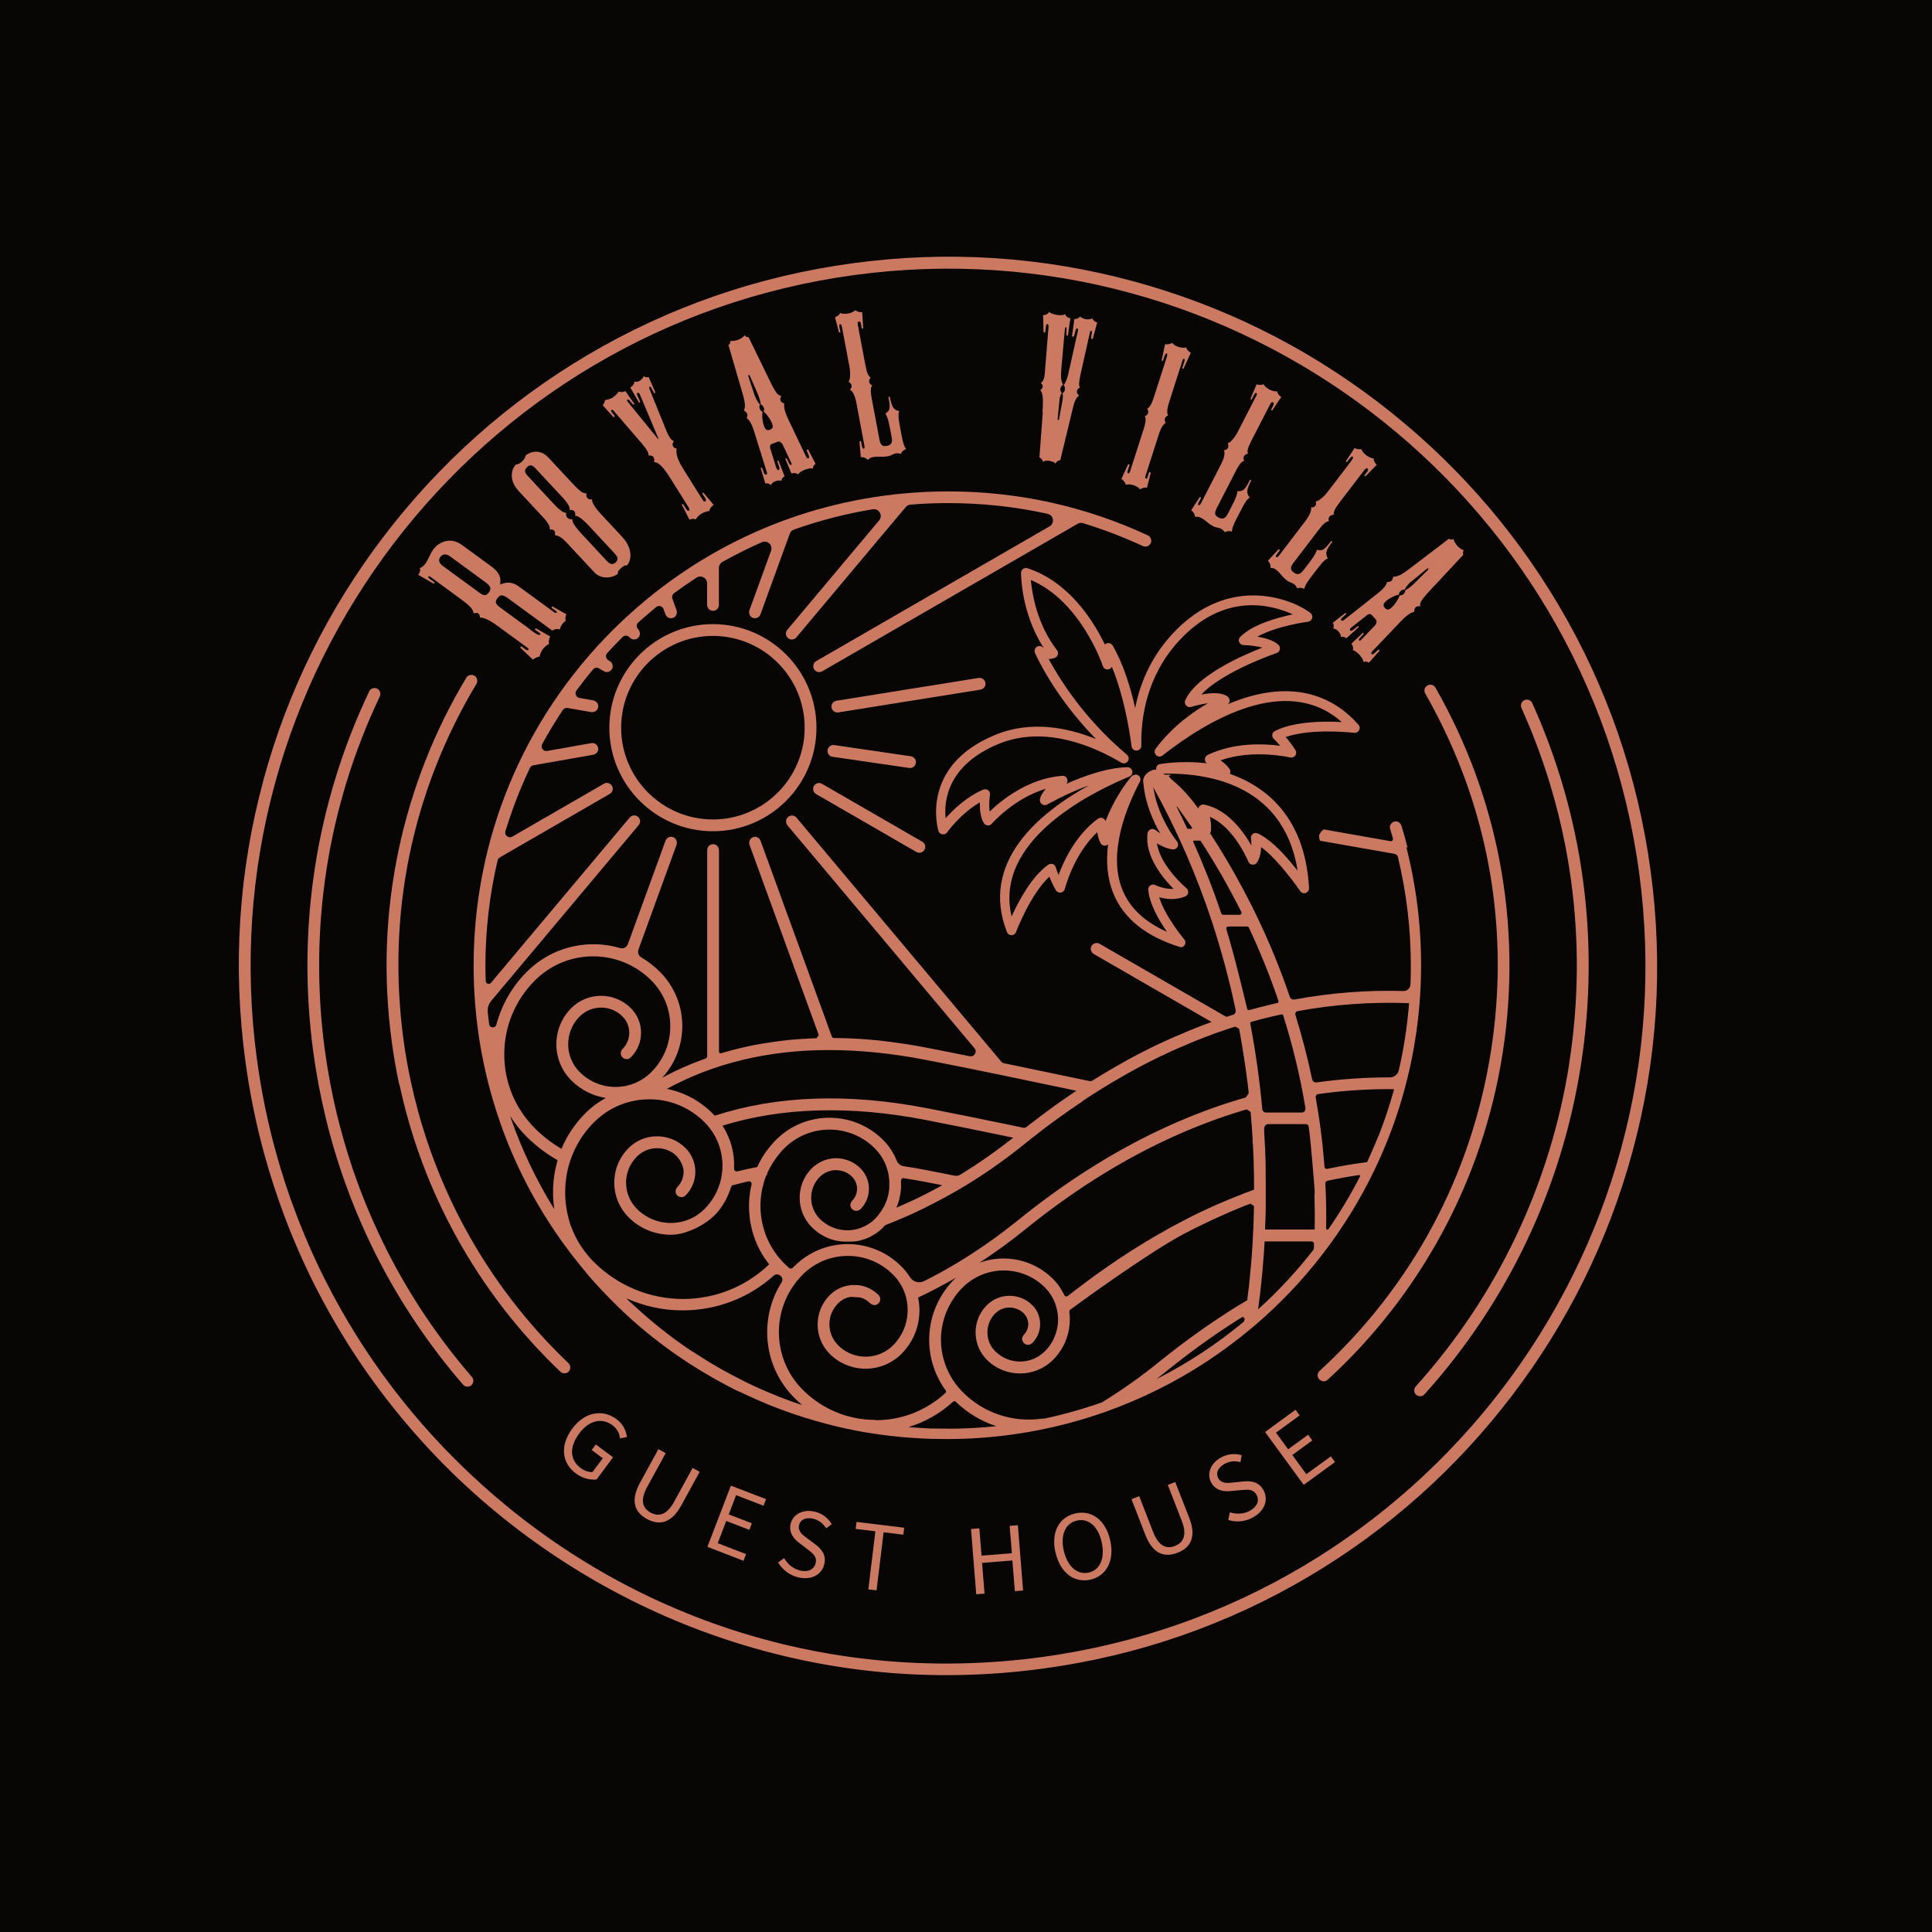 <?xml version="1.0" encoding="UTF-8"?><svg id="Layer_1" xmlns="http://www.w3.org/2000/svg" viewBox="0 0 200 200"><defs><style>.cls-1{fill:#070605;}.cls-1,.cls-2{stroke-width:0px;}.cls-2{fill:#cc7961;}</style></defs><rect class="cls-1" x="-8.25" y="-4.72" width="211.56" height="209.93"/><path class="cls-2" d="M122.26,98.04c-.05,0-.11,0-.16-.02-3.48-1.09-5.78-2.94-6.83-5.5-.67-1.63-.78-3.38-.56-5.11-.08.07-.17.12-.28.13-.21.03-.42-.08-.51-.27-.18-.35-.28-.76-.33-1.13-2.45,2.29-3.35,5.84-3.36,5.88-.05.2-.22.35-.42.38-.21.03-.41-.07-.51-.25-.31-.55-.53-1.04-.67-1.4-1.96,1.81-3.44,5.69-3.45,5.73-.07.2-.27.33-.47.33-.21,0-.4-.13-.47-.32-2.83-7.24,3.32-12.34,8.49-15.19-2.34.84-4.29,1.97-4.32,1.98-.17.1-.38.09-.54-.02-.16-.11-.24-.3-.22-.49.06-.38.31-.77.62-1.12-3.29.98-5.58,3.59-5.61,3.63-.1.12-.26.18-.41.17-.16-.01-.3-.09-.39-.23-.38-.58-.44-1.48-.42-2.16-2.04,1.18-3.37,3.08-3.39,3.1-.11.16-.3.24-.49.21-.19-.03-.35-.16-.41-.34-.02-.07-2.05-6.67,5.84-9.94,3.71-1.55,7.53-.77,10.46.41-4.37-4.48-6.22-8.71-6.31-8.92-.09-.22-.02-.47.17-.61.19-.14.45-.13.63.03.03.03.07.06.11.08-2.35-3.62-2.35-7.6-2.35-7.78,0-.16.08-.31.21-.41.13-.09.3-.12.45-.07,4.31,1.41,6.84,5.47,8.02,7.91.05-.05.1-.09.17-.12.23-.1.5,0,.63.21,1.09,1.88,1.83,4.24,2.33,6.48.48-2.44,1.55-5.13,3.75-7.56,6.09-6.71,13.02-3.44,14.41-2.27.15.13.22.34.16.53s-.22.33-.42.36c-.04,0-3.26.43-5.26,1.55.78.12,1.7.37,2.2.85.13.12.18.3.14.47s-.16.31-.33.37c-.06.02-5.59,1.91-7.8,4.3.95-.18,2.14-.27,2.74.23.14.11.2.29.18.46-.02.13-.08.24-.18.31,7.24-3.07,11.45-.26,13.53,2.13.14.16.16.38.06.57-.1.18-.3.29-.51.26-.04,0-3.66-.43-6.33.22-.27.06-.52.14-.76.22.28.31.63.76,1.01,1.34.11.17.11.4-.01.57-.12.17-.33.25-.53.2-.04,0-3.84-.9-7.21.3.33.24.69.54.93.89.11.15.12.35.04.51,2.37.84,4.67,2.33,6.23,4.9.75,1.22,1.29,2.64,1.62,4.22.17.85.29,1.76.34,2.7.01.23-.13.43-.34.51-.21.07-.45,0-.58-.2,0,0-.59-.89-1.43-1.9-.97-1.2-1.86-2.1-2.61-2.65-.02.55-.12,1.16-.44,1.61-.11.15-.29.23-.47.21-.18-.02-.34-.14-.41-.31,0,0-.13-.32-.37-.78-.62-1.18-1.85-3.1-3.61-3.86.09.46.16,1.01.1,1.46-.03.22-.19.39-.41.43-.22.04-.43-.06-.54-.26-.02-.04-2.2-4.07-4.91-5.42-.08.05-.15.1-.17.14.3,3.51,2.5,6.16,2.52,6.19.13.16.16.38.06.56-.09.18-.28.29-.49.27-.55-.05-1.16-.34-1.64-.62.33,2.34,3.02,4.61,3.05,4.64.14.11.2.29.18.46s-.14.32-.31.39c-.98.41-1.99.28-2.69.08.61,2.02,2.57,4.33,2.59,4.36.15.17.16.42.04.6-.09.14-.25.22-.41.23ZM117.54,80.18c.1,0,.2.03.29.08.22.14.29.43.17.66-1.35,2.55-3.37,7.39-1.8,11.22.77,1.86,2.31,3.31,4.6,4.32-.81-1.17-1.81-2.88-1.93-4.35-.02-.18.07-.36.22-.46.15-.1.35-.11.51-.03.01,0,.89.45,1.89.4-1.1-1.11-3.03-3.43-2.69-5.77.03-.18.15-.33.31-.4.17-.07.36-.04.5.07.11.08.28.21.5.35-.71-1.2-1.56-3.06-1.75-5.24-.12-.64.4-1.13.99-1.33.11-.04.24-.03.35.01,0-.03-.01-.05-.02-.08-.02-.27.16-.5.43-.54,1.88-.28,3.59-.22,4.83-.07-.13-.09-.21-.25-.21-.41,0-.19.11-.37.28-.45,2.71-1.32,5.82-1.18,7.51-.96-.38-.46-.64-.7-.65-.7-.14-.13-.2-.33-.15-.51.04-.15.15-.26.28-.32,0,0,0,0,0,0h0c.46-.24,1-.43,1.59-.57,1.81-.44,3.95-.43,5.31-.35-5.75-5.11-14-.12-18.56,3.46-.2.16-.48.14-.66-.04s-.2-.46-.05-.66c1.77-2.37,3.98-3.89,5.42-4.71-.55.07-1.18.21-1.74.38-.19.06-.4,0-.53-.15-.13-.15-.17-.36-.08-.54,1.13-2.53,5.8-4.6,7.98-5.45-.63-.17-1.41-.25-1.94-.26-.2,0-.38-.13-.46-.31-.08-.19-.03-.4.11-.54,1.25-1.28,3.82-1.99,5.44-2.33-2.19-1.01-7.15-2.37-11.86,2.82-3.26,3.6-3.88,7.84-3.82,10.77,0,.27-.2.49-.47.51-.27.02-.5-.17-.54-.44-.26-1.99-.86-5.39-2.04-8.23,0,0,0,.02-.02.03-.1.17-.29.26-.49.24-.2-.02-.36-.16-.42-.34-.02-.07-2.26-6.72-7.46-8.92.13,1.41.64,4.6,2.71,7.27.1.12.13.29.09.44s-.15.28-.29.34c-.16.07-.39.13-.66.13,1.02,1.9,3.58,6.11,8.1,9.91.2.17.24.46.09.68-.15.21-.44.27-.67.14-2.66-1.59-7.85-3.96-12.73-1.93-5.3,2.2-5.64,5.91-5.46,7.69.77-.88,2.13-2.2,3.89-2.97.17-.07.36-.05.51.06.15.11.22.3.19.48-.07.45-.11,1.16-.03,1.73,1.17-1.13,3.96-3.43,7.52-3.7.23-.02.44.12.51.34.06.17.02.35-.09.49,1.77-.79,4.19-1.67,6.32-1.72h0c.24,0,.45.16.5.4.05.24-.07.48-.3.57-4.4,1.83-14.02,6.78-12.19,14.48.72-1.58,2.1-4.18,3.81-5.36.14-.09.31-.11.46-.06s.27.19.31.35c0,0,.08.3.28.78.57-1.54,1.81-4.16,4.08-5.83.15-.11.36-.13.53-.04.12.06.21.17.25.3.5-1.27,1.33-2.98,2.66-4.61.1-.12.24-.18.38-.18ZM130,86.24c.07,0,.14.01.21.04.08.03.16.08.24.12l.09.05c1.24.69,2.54,2.14,3.42,3.23.13.16.26.31.37.46-.04-.25-.08-.49-.13-.73-.31-1.46-.81-2.77-1.5-3.9-2.96-4.86-8.86-5.5-12.27-5.42h-.02c1.49.89,2.77,2.39,3.64,3.62.01-.09.06-.18.12-.26.12-.13.3-.19.47-.16,2.38.46,4.03,2.7,4.9,4.23,0-.11,0-.22,0-.34-.01-.21-.04-.36-.04-.37-.03-.18.04-.36.19-.48.09-.07.19-.1.3-.11Z"/><path class="cls-2" d="M27.27,80.75c2.49-9.16,6.68-17.65,12.46-25.23s12.85-13.88,21.01-18.72c8.46-5.01,17.72-8.22,27.54-9.55,9.82-1.33,19.61-.7,29.09,1.88,9.16,2.49,17.65,6.68,25.23,12.46,7.58,5.78,13.88,12.85,18.72,21.01,5.01,8.46,8.22,17.72,9.55,27.54,1.33,9.82.7,19.61-1.88,29.09-2.49,9.16-6.68,17.65-12.46,25.23-5.78,7.59-12.85,13.88-21.01,18.72-8.46,5.01-17.72,8.22-27.54,9.55-11.61,1.57-23.07.42-34.05-3.43-10.48-3.67-20.15-9.79-27.98-17.69-3.8-3.84-7.18-8.1-10.04-12.66-1.19-1.9-2.31-3.89-3.33-5.9-1.19-2.37-2.27-4.83-3.19-7.3-.75-2.02-1.42-4.08-1.99-6.13-.88-3.19-1.56-6.48-2-9.79-1.33-9.82-.7-19.61,1.88-29.09ZM28.57,119.31c.56,2.02,1.21,4.05,1.96,6.03.91,2.43,1.96,4.85,3.14,7.18,1,1.98,2.1,3.93,3.27,5.8,2.82,4.49,6.14,8.68,9.88,12.45,16.11,16.27,38.35,23.84,61.01,20.77,39.44-5.34,67.19-41.78,61.85-81.22-5.34-39.44-41.77-67.19-81.22-61.85S21.26,70.24,26.6,109.68c.44,3.25,1.1,6.49,1.97,9.63Z"/><path class="cls-2" d="M162.45,110.03c1.95-12.53.24-25.24-4.95-36.74-.14-.31,0-.67.31-.81.31-.14.67,0,.81.31,5.29,11.72,7.03,24.67,5.04,37.43-1.99,12.77-7.59,24.56-16.2,34.12-.14.16-.35.23-.55.19-.11-.02-.22-.07-.31-.15-.25-.23-.27-.61-.04-.86,8.45-9.38,13.95-20.96,15.9-33.49Z"/><path class="cls-2" d="M33.63,108.73c.31,2.26.73,4.52,1.27,6.71.45,1.85.98,3.67,1.58,5.47,1.01,3,2.25,5.92,3.68,8.74,2.36,4.62,5.28,8.95,8.69,12.89.22.26.19.64-.06.86-.09.08-.2.13-.32.14-.2.03-.4-.04-.54-.21-3.47-4.01-6.45-8.43-8.85-13.13-.29-.57-.58-1.15-.85-1.73-.33-.69-.65-1.4-.95-2.1-.27-.63-.54-1.27-.79-1.91-.12-.3-.24-.6-.35-.91-.97-2.55-1.78-5.17-2.42-7.83,0,0,0,0,0,0-.54-2.23-.98-4.53-1.29-6.83-1.73-12.8.27-25.71,5.79-37.32.14-.3.51-.43.81-.29.3.14.43.51.29.81-5.42,11.4-7.39,24.07-5.69,36.63Z"/><path class="cls-2" d="M136.92,142.97c-.13-.02-.26-.08-.36-.19-.23-.25-.21-.63.04-.86,9.6-8.8,15.74-20.26,17.75-33.15,1.58-10.15.46-20.24-3.25-29.59-.03-.05-.06-.11-.07-.17-.99-2.46-2.15-4.87-3.49-7.22-.17-.29-.07-.67.23-.83.29-.17.67-.07.83.23,3.2,5.6,5.44,11.64,6.64,17.95,1.24,6.53,1.35,13.2.32,19.83-1.03,6.63-3.17,12.95-6.34,18.79-3.07,5.64-7.03,10.72-11.79,15.08-.14.13-.33.18-.51.15Z"/><path class="cls-2" d="M41.33,112.27c-.32-1.46-.58-2.96-.78-4.48-.9-6.65-.66-13.32.72-19.82,1.33-6.28,3.68-12.28,7-17.81.17-.29.55-.38.84-.21.29.17.38.55.21.84-6.69,11.17-9.3,23.91-7.55,36.84.2,1.48.46,2.96.77,4.38.22,1.01.46,2,.73,2.99,1.17,4.29,2.83,8.42,4.96,12.31,2.8,5.12,6.38,9.77,10.62,13.81.24.23.25.62.02.86-.1.1-.23.17-.36.18-.18.02-.36-.03-.5-.16-4.33-4.13-7.98-8.88-10.85-14.11-.17-.31-.33-.61-.49-.92-2.43-4.63-4.22-9.58-5.32-14.72Z"/><path class="cls-2" d="M145.72,87.79s0-.03-.01-.05c-.19-.75-.4-1.5-.63-2.25-.1-.32-.42-.53-.74-.44-.34.09-.54.44-.43.77.1.33.2.65.29.98.04.16-.09.31-.25.28l-6.92-1.22c-.08.06-.15.12-.22.19-.11.12-.19.27-.25.42,0,.02,0,.04-.01.06,0,.08,0,.16.02.24.02.09.04.18.07.26l7.72,1.36c.17.03.31.16.35.32.89,3.68,1.34,7.46,1.34,11.28,0,.64-.01,1.28-.04,1.92-.02.39-.34.69-.73.68-3.78-.11-7.56.19-11.28.88-.21.04-.41-.08-.48-.28-3.74-11.01-9.4-18.97-12.49-22.79-.02-.02-.03-.04-.05-.06.09-.04.17-.08.26-.12-.07,0-.13-.03-.2-.03-.17,0-.35,0-.52.02-.17.02-.33.06-.49.11-.15.05-.29.12-.42.21-.12.09-.24.19-.32.31-.09.12-.15.26-.19.41-.02.09-.03.19-.03.29.08-.06.16-.12.24-.18,0,0,0,0,0,0,2.48,4.46,4.56,9.21,6.17,14.11.97,2.96,1.79,6.02,2.44,9.1.04.21-.08.42-.28.48-.03.01-.07.02-.1.03-.11.03-.22.07-.33.11-.06.02-.11.04-.17.06-.05.02-.11.01-.16-.02l-13.05-7.53c-.3-.17-.69-.06-.85.25-.15.29-.02.66.27.82l12.18,7.03c-.09.03-.19.07-.28.1-.19.07-.39.14-.58.21-.14.05-.29.11-.43.17-.19.07-.37.14-.56.22-.15.06-.29.12-.44.18-.18.08-.37.15-.55.23-.15.06-.3.13-.44.19-.18.08-.36.15-.55.23-.15.07-.3.13-.45.2-.18.08-.36.16-.54.24-.15.07-.3.14-.45.21-.18.08-.36.17-.54.25-.15.07-.29.14-.44.22-.18.09-.36.18-.54.27-.15.07-.29.15-.44.22-.18.09-.36.18-.54.28-.14.08-.29.15-.43.23-.18.1-.36.19-.54.29-.14.08-.28.16-.42.24-.18.1-.37.2-.55.31-.14.08-.28.16-.41.24-.19.11-.37.21-.56.32-.13.08-.27.16-.4.24-.19.11-.38.22-.56.34-.13.08-.26.16-.39.24-.1.06-.2.13-.31.19-.09.06-.2.08-.31.05-.64-.13-1.28-.27-1.92-.4-.86-.18-1.72-.36-2.59-.54-1.13-.24-2.26-.47-3.4-.71-.31-.06-.61-.13-.93-.19-.11-.02-.22-.08-.29-.17l-21.2-25.26c-.24-.29-.7-.3-.95.02-.18.23-.16.56.02.78l19.36,23.07c.31.37-.02.93-.5.83h-.01c-1.19-.24-2.76-.56-4.33-.86-.36-.07-.71-.14-1.07-.2-.04,0-.07-.01-.11-.02-.32-.06-.63-.11-.95-.16-.07-.01-.14-.02-.22-.03-.28-.04-.56-.08-.83-.12-.07-.01-.15-.02-.22-.03-.27-.04-.55-.07-.82-.11-.08,0-.16-.02-.24-.03-.26-.03-.53-.06-.79-.09-.08,0-.16-.01-.25-.02-.26-.02-.52-.05-.77-.07-.09,0-.17-.01-.26-.02-.25-.02-.5-.04-.75-.05-.09,0-.18,0-.27-.01-.25-.01-.49-.03-.73-.04-.09,0-.18,0-.27,0-.24,0-.48-.02-.72-.02-.09,0-.18,0-.28,0-.05,0-.1,0-.15,0-.1,0-.2-.07-.23-.16l-7.38-20.27c-.12-.33-.49-.49-.81-.35-.3.13-.44.49-.32.8l7.16,19.67c-.11.16-.12.18-.23.33h0c-.22,0-.45.01-.67.02-.1,0-.2.01-.3.02-.22.01-.44.02-.65.04-.1,0-.2.02-.3.02-.21.02-.43.03-.64.05-.1,0-.2.02-.3.03-.21.02-.42.04-.63.07-.1.01-.2.03-.3.04-.21.03-.41.05-.62.08-.1.01-.2.03-.31.05-.2.03-.4.06-.6.09-.1.02-.21.04-.31.05-.2.03-.39.07-.59.1-.11.02-.21.04-.31.06-.19.04-.38.08-.57.12-.11.02-.21.05-.32.07-.19.04-.37.08-.56.13-.11.03-.21.05-.32.08-.18.05-.37.09-.55.14-.11.03-.21.06-.32.09-.18.05-.36.1-.53.15-.04.01-.11.03-.18.06-.11.03-.22-.05-.22-.16v-20.85c0-.33-.25-.63-.58-.64-.35-.02-.64.26-.64.61v21.4c-.04.06-.07.1-.11.16-.09.03-.18.07-.28.1-.17.06-.33.12-.49.18-.11.04-.22.09-.33.13-.16.06-.32.13-.48.19-.11.05-.22.1-.33.14-.16.07-.31.13-.47.2-.11.05-.22.1-.34.16-.15.07-.3.14-.46.21-.11.05-.22.11-.34.17-.15.07-.3.15-.44.22-.11.06-.23.12-.34.18-.08.04-.16.09-.25.13,2.85-3.11,2.77-7.95-.23-10.96-.59-.59-1.24-1.09-1.93-1.5-.28-.17-.41-.51-.3-.81l3.94-10.83c.11-.31-.02-.67-.32-.8-.32-.14-.69.03-.81.35l-3.9,10.71c-.12.34-.49.52-.83.41-.88-.26-1.8-.39-2.74-.39-2.61,0-5.05,1.01-6.9,2.86-1.53,1.53-2.6,3.41-3.14,5.45-.11.41-.71.38-.76-.05-.05-.41-.1-.82-.14-1.24-.04-.42.09-.84.36-1.16l15.27-18.2c.24-.29.17-.74-.18-.93-.26-.14-.58-.06-.76.16l-14.35,17.1c-.18.22-.54.1-.55-.19-.02-.53-.03-1.05-.03-1.58,0-3.75.44-7.4,1.26-10.9.03-.13.12-.24.23-.31l11.39-6.58c.29-.17.39-.54.22-.83-.17-.29-.54-.39-.83-.22l-9.49,5.48c-.38.22-.84-.14-.71-.56.69-2.26,1.54-4.46,2.54-6.56.07-.14.2-.24.36-.27l6.19-1.09c.29-.05.51-.29.52-.58,0-.4-.34-.69-.72-.62l-4.57.81c-.4.07-.71-.36-.51-.72.66-1.2,1.37-2.38,2.13-3.52.11-.16.3-.24.49-.21l2.46.43s.07,0,.11,0c.31,0,.59-.24.61-.58.02-.31-.22-.58-.53-.64l-1.42-.25c-.35-.06-.52-.48-.31-.77.55-.74,1.12-1.47,1.72-2.18.15-.18.41-.23.62-.11l.51.3c.1.06.2.08.3.08.24,0,.48-.15.57-.4.11-.28-.03-.6-.29-.75l-.12-.07c-.27-.16-.33-.52-.12-.75.52-.57,1.05-1.12,1.6-1.66.2-.2.53-.18.71.04.12.14.29.22.47.22.14,0,.27-.05.39-.14.26-.22.28-.63.06-.89l-.06-.07c-.17-.2-.15-.5.05-.67.6-.54,1.22-1.07,1.85-1.59.26-.21.65-.1.76.21l.2.55c.09.25.32.4.57.4.11,0,.22-.03.32-.09.25-.15.35-.47.25-.75l-.43-1.19c-.07-.2,0-.43.17-.56.76-.56,1.54-1.1,2.34-1.62.47-.3,1.09.04,1.09.59v2.21c0,.33.25.63.58.64.35.02.64-.26.64-.61v-3.83c0-.25.14-.49.36-.62,1.33-.74,2.69-1.43,4.09-2.04.57-.25,1.16.3.95.89l-2.23,6.13c-.1.29,0,.62.26.77.1.06.2.08.3.08.25,0,.48-.15.57-.4l3.04-8.36c.07-.2.23-.35.43-.42,2.62-.93,5.35-1.64,8.16-2.1.65-.11,1.08.65.66,1.15l-9.51,11.33c-.22.26-.18.64.08.86.11.1.25.14.39.14.17,0,.35-.07.47-.22l11.32-13.49c.12-.14.29-.24.48-.25,1.29-.11,2.59-.16,3.91-.16,3.51,0,6.95.37,10.3,1.11.63.14.76.98.2,1.3l-24.16,13.95c-.29.17-.39.54-.22.83.11.2.32.31.53.31.1,0,.21-.03.3-.08l26.46-15.28c.17-.1.37-.12.56-.06,2.1.64,4.17,1.43,6.19,2.37.31.14.67,0,.81-.3.14-.31,0-.67-.3-.81-6.5-3.02-13.46-4.55-20.68-4.55-1.53,0-3.05.07-4.55.21,0,0,0,0-.01,0-10.9,1-21.05,5.56-29.09,13.13,0,0,0,0,0,0,0,0,0,0,0,0-.36.34-.72.68-1.07,1.03-9.28,9.28-14.39,21.61-14.39,34.73,0,5.48.9,10.87,2.67,16.01l.03.1c1.5,4.33,3.61,8.43,6.26,12.18l.18.26h0c.58.81,1.19,1.61,1.83,2.4h0s.34.41.34.41c.1.13.21.25.31.37,0,0,0,.01.01.02l.07.09s.08.1.13.15c.01.02.02.03.04.05.03.03.05.06.08.1.23.26.47.54.74.83.12.13.24.26.36.39.06.07.13.14.18.19.13.14.25.27.38.4,0,0,0,0,0,0,.01.01.02.02.03.04.02.03.05.05.07.07.04.04.07.08.11.11.03.03.05.05.08.08.04.04.08.08.11.12,0,0,.02.02.02.02,0,0,.02.02.02.02.09.09.18.19.27.27,0,0,0,0,0,0,.31.31.65.65,1.04,1.02,0,0,0,0,0,0,.03.03.06.05.08.08,0,0,0,0,.01.01h0c.05.05.11.1.16.15,0,0,0,0,0,0,0,0,0,0,0,0,0,0,0,0,0,0,0,0,0,0,0,0,0,0,0,0,0,0h0c.06.05.11.1.17.16.03.02.05.05.08.07.14.13.28.25.41.38.11.1.23.21.35.31.19.16.38.33.59.51.06.05.11.1.17.14l.07.06c.59.5,1.2.98,1.81,1.45.15.12.31.24.47.35.22.16.44.32.66.49.13.09.25.18.38.27.09.07.19.14.29.2l.04.03s0,0,.01,0c0,0,0,0,0,0,.22.15.45.31.73.5,0,0,0,0,0,0,0,0,0,0,0,0l.1.07c.09.06.18.12.27.18,0,0,0,0,.01,0,.28.18.52.33.74.47.07.04.13.08.19.12.07.04.14.09.2.12.24.15.49.3.76.46,0,0,.01,0,.02.01.13.08.26.15.39.22.01,0,.03.02.04.03.03.02.06.03.09.05.03.02.05.03.08.05.01,0,.02.01.04.02.05.03.09.05.14.08,0,0,0,0,0,0,.3.17.55.31.79.44h.02c.13.08.25.15.37.21.14.07.27.14.4.21.14.07.27.14.41.21,0,0,.02,0,.02.01.09.05.19.1.28.14l.1.05s0,0,.01,0c0,0,0,0,.01,0,.06.03.11.05.17.08,0,0,0,0,0,0,0,0,0,0,.01,0,0,0,0,0,0,0,0,0,0,0,0,0,.07.03.13.06.2.09.14.07.28.13.4.19,0,0,0,0,.01,0,.14.07.28.13.41.19.27.12.54.25.82.37.28.12.56.24.84.36,0,0,0,0,0,0,.14.06.28.12.41.17.17.07.34.14.5.2.13.05.26.1.39.15.13.05.26.1.39.15h.03c.21.09.41.16.61.23.11.04.22.08.33.12.11.04.21.07.32.11,0,0,0,0,.01,0,0,0,0,0,0,0,0,0,0,0,0,0,0,0,0,0,0,0,.14.05.28.09.41.14,0,0,0,0,0,0,0,0,.01,0,.02,0,0,0,0,0,0,0,.29.1.58.19.83.27,0,0,.01,0,.02,0,.1.03.2.06.29.09l.05.02s.07.02.11.03c.14.04.27.08.41.12.02,0,.04.01.06.02.14.04.29.08.43.12.12.03.24.07.36.1.33.09.63.17.91.24.13.03.25.06.37.09.39.1.8.19,1.24.28h.02c.11.03.21.05.32.07.05.01.1.02.15.03.03,0,.05.01.08.02.17.03.34.07.49.1.1.02.2.04.29.05.15.03.3.06.44.08.15.03.3.05.44.07.31.05.61.1.91.14.1.02.2.03.3.04.13.02.27.04.39.05,0,0,0,0,0,0,0,0,0,0,0,0l.38.05c.34.04.7.08,1.1.12.07,0,.14.01.2.02.19.02.37.04.56.05h.03c.22.02.45.04.67.05.26.02.53.04.8.05.2.01.4.02.6.03h0s0,0,0,0h.13c.09,0,.19.01.28.02,0,0,0,0,0,0,.02,0,.05,0,.08,0,.08,0,.16,0,.24,0,.49.01.95.02,1.39.02,1.21,0,2.41-.04,3.6-.13,4.38-.32,8.66-1.22,12.76-2.66.03,0,.06-.02.09-.03,3.7-1.32,7.25-3.08,10.57-5.27,1.6-1.06,3.15-2.22,4.61-3.45l.22-.18h0c2.57-2.19,4.93-4.66,7-7.34.03-.04.07-.09.09-.12,0,0,0,0,.01-.01,0,0,0,0,0,0,2.02-2.63,3.78-5.47,5.22-8.43l.17-.35c.47-.99.92-2.02,1.33-3.04,1.87-4.72,2.99-9.69,3.33-14.77.07-1.09.11-2.2.11-3.31,0-4.14-.52-8.24-1.53-12.21ZM123.31,85.8h-.35s-.06-.02-.07-.05c-.35-.74-.7-1.47-1.07-2.2-.02-.03.03-.06.05-.03.48.65.99,1.37,1.52,2.14.04.05,0,.13-.07.13ZM126.43,94.57c-.85-2.53-1.83-5.01-2.91-7.43-.02-.05.02-.12.07-.12h.64s.05.01.07.04c1.36,2.1,2.81,4.57,4.21,7.36.06.13-.03.28-.17.28h-1.73c-.08,0-.15-.05-.18-.13ZM126.95,96.16c-.04-.12.05-.25.18-.25h1.98c.07,0,.14.04.17.11,1.1,2.33,2.14,4.87,3.07,7.6.03.09-.03.19-.12.21-.23.05-.46.1-.68.16-.74.17-1.49.37-2.24.58-.09.02-.18-.03-.2-.12-.22-.93-1.35-5.67-2.17-8.29ZM112.08,113.97c.13-.09.26-.17.39-.26.16-.1.32-.21.48-.31.14-.09.27-.18.41-.26.31-.2.63-.39.94-.59.05-.03.1-.06.15-.09.26-.16.52-.31.78-.47.1-.06.19-.11.29-.17.21-.13.43-.25.64-.37.12-.07.23-.13.35-.2.2-.11.39-.22.59-.33.13-.07.25-.14.38-.21.19-.1.37-.2.56-.3.13-.07.27-.14.4-.21.18-.09.36-.19.55-.28.14-.07.28-.14.41-.21.18-.09.35-.18.53-.26.14-.07.28-.14.43-.2.17-.08.35-.17.52-.25.14-.07.29-.13.43-.2.17-.08.35-.16.52-.23.15-.07.29-.13.44-.19.17-.07.34-.15.52-.22.15-.06.3-.12.44-.19.17-.07.34-.14.51-.21.15-.06.3-.12.45-.18.17-.07.34-.13.51-.2.15-.06.3-.12.45-.17.17-.06.34-.12.5-.19.15-.06.31-.11.46-.16.17-.06.33-.12.5-.17.15-.05.31-.1.46-.16.17-.06.33-.11.5-.16.1-.03.2-.07.31-.1.16.1.23.14.39.23,0,0,0,0,0,0,.04.19.07.38.11.57.04.23.08.47.12.7.03.19.06.38.1.57.04.24.08.48.11.72.03.19.06.37.09.56.04.24.07.49.11.73.03.18.05.36.08.55.03.25.07.51.1.76.02.17.05.35.07.52.03.27.06.53.09.8,0,.06.01.12.02.18-.11.17-.19.28-.3.45-.15.04-.3.09-.46.13-5.36,1.58-10.68,4.04-15.82,7.31-2.45,1.55-4.91,3.33-7.31,5.27-2.08,1.68-4.25,3.2-6.45,4.51-1.07.64-2.16,1.24-3.27,1.79-.53.26-1.16.08-1.47-.42-.25-.4-.55-.77-.89-1.11-1.48-1.48-3.45-2.3-5.54-2.3s-4.06.82-5.54,2.3c-.05.05-.1.1-.15.15-.1.11-.27.11-.38.02-.17-.15-.34-.31-.51-.47-.55-.55-1.02-1.17-1.4-1.85-.15-.28-.29-.56-.41-.85-.84-2.02-.87-4.34-.05-6.4l.1-.09v-.13s.04-.1.06-.14c.03-.06.05-.11.08-.17.03-.07.06-.13.1-.19.03-.05.06-.11.09-.16.03-.06.07-.13.11-.19.03-.05.06-.11.09-.16.04-.06.08-.13.12-.19.03-.05.06-.1.1-.15.04-.06.09-.12.13-.19.03-.05.07-.09.1-.14.05-.06.1-.13.15-.19.03-.04.07-.09.1-.13.06-.07.11-.13.17-.2.03-.04.06-.07.09-.11.09-.1.18-.2.28-.29,2.58-2.58,6.78-2.58,9.36,0,.67.66,1.13,1.49,1.36,2.39l.02.07c.02.1.04.19.06.29,0,.03,0,.07.01.1.01.06.02.13.03.2,0,.04,0,.08.01.12,0,.06.01.12.02.18,0,.04,0,.08,0,.12,0,.06,0,.11,0,.17,0,.04,0,.09,0,.13,0,.06,0,.11,0,.16,0,.04,0,.09,0,.13,0,.05,0,.11-.01.16,0,.04-.01.09-.02.13,0,.05-.01.11-.02.16,0,.04-.02.09-.02.13-.01.05-.02.1-.03.16,0,.04-.02.09-.03.13-.01.05-.03.1-.04.15-.01.04-.03.09-.04.13-.02.05-.03.1-.05.15-.01.04-.03.08-.05.13-.02.05-.04.1-.06.15-.02.04-.03.08-.05.12-.02.05-.04.1-.07.15-.02.04-.04.08-.06.12-.02.05-.05.1-.08.14-.02.04-.04.08-.07.12-.03.05-.06.09-.09.14-.02.04-.05.07-.07.11-.03.05-.06.09-.1.14-.03.03-.05.07-.08.1-.03.04-.06.07-.08.11l-.12.15c-.07.09-.15.18-.26.28-.23.23-.48.43-.76.59-.62.37-1.33.58-2.05.58-.24,0-.49-.02-.73-.06-.1-.02-.21-.04-.31-.07h-.05c-.05-.03-.11-.04-.16-.06-.52-.16-1.01-.44-1.43-.8-.07-.06-.14-.12-.2-.19-.07-.07-.14-.15-.21-.23,0-.01-.02-.02-.02-.03-.89-1.12-.89-2.72,0-3.84,0-.01.02-.02.02-.03.07-.08.14-.16.21-.23.05-.05.11-.1.17-.15.02-.02.04-.03.07-.05.04-.03.08-.06.12-.09.03-.02.05-.03.08-.05.04-.02.07-.05.11-.07.03-.02.06-.03.09-.04.04-.02.08-.04.13-.06h.01c.26-.11.54-.18.82-.18.62,0,1.17.19,1.61.57.34.29.57.68.63,1.12.07.55-.11,1.09-.49,1.48-.15.15-.24.43-.16.63.17.46.71.54,1.02.24.56-.56.87-1.31.87-2.11s-.31-1.54-.87-2.11c-.31-.31-.67-.56-1.07-.74-.85-.38-1.82-.41-2.69-.09l-.12.05s0,0,0,0c0,0,0,0,0,0-.43.18-.82.44-1.16.77-1.68,1.68-1.68,4.42,0,6.1.08.08.17.16.26.24,0,0,0,0,0,0,0,0,0,0,0,0,.61.54,1.35.93,2.14,1.12l.08.02h0c.05.01.11.02.16.03.04,0,.08.02.12.02.01,0,.03,0,.04,0,.03,0,.07.01.1.02.04,0,.08.01.11.02.02,0,.04,0,.06,0,.01,0,.02,0,.04,0,.04,0,.08,0,.13.01.05,0,.11.01.16.01.01,0,.03,0,.04,0,.04,0,.08,0,.12,0,.04,0,.08,0,.12,0,.01,0,.02,0,.03,0,.02,0,.04,0,.05,0,.03,0,.05,0,.08,0,.06,0,.12,0,.17,0,.03,0,.05,0,.08,0,.02,0,.04,0,.05,0,.07,0,.13-.01.2-.02.02,0,.05,0,.07,0,0,0,.02,0,.03,0,.01,0,.02,0,.03,0,.08-.01.16-.03.24-.04.01,0,.03,0,.04,0,.03,0,.05-.01.08-.02.06-.01.12-.03.18-.04.02,0,.05-.01.07-.02.02,0,.04-.01.05-.02.06-.02.13-.04.19-.06.03,0,.05-.02.08-.02,0,0,.02,0,.02,0,.09-.03.18-.06.26-.1,0,0,.02,0,.03-.01.02,0,.04-.02.07-.03.06-.03.12-.05.18-.08.02,0,.04-.02.05-.02.02,0,.03-.02.05-.03.06-.03.12-.06.18-.1.02-.01.04-.02.06-.04,0,0,.02,0,.02-.01.08-.05.17-.1.25-.15,0,0,0,0,.01,0,.02-.01.03-.02.05-.03.06-.04.13-.09.19-.14.01,0,.02-.02.04-.03.02-.01.03-.03.05-.04.06-.04.11-.09.17-.14.02-.01.03-.03.05-.04,0,0,.02-.02.02-.02.08-.07.15-.14.22-.21.05-.05.09-.09.13-.14,0,0,0,0,.01-.01l.02-.02s.05-.05.07-.07c.16-.06.31-.13.47-.19.16-.06.32-.13.48-.19.18-.07.36-.15.54-.23.16-.07.32-.13.48-.2.18-.08.36-.16.54-.24.16-.07.31-.14.47-.21.18-.08.36-.17.54-.26.15-.07.31-.14.46-.22.18-.09.37-.18.55-.28.15-.07.3-.15.44-.22.19-.1.38-.2.57-.3.14-.07.28-.14.42-.22.21-.11.42-.23.63-.35.12-.07.23-.13.35-.19.32-.18.65-.37.97-.56.28-.17.56-.34.84-.51,1.96-1.22,3.89-2.59,5.75-4.1,0,0,0,0,.01-.01.12-.09.23-.19.35-.28.13-.1.15-.11.37-.29.1-.08.19-.15.29-.23.16-.13.32-.25.48-.37.13-.1.26-.2.39-.3.17-.13.33-.25.5-.38.13-.09.25-.19.38-.28.17-.13.34-.25.51-.37.12-.09.25-.18.37-.27.17-.12.34-.24.51-.36.13-.09.25-.18.38-.27.17-.12.34-.23.51-.35.13-.09.25-.17.38-.26.17-.11.34-.22.5-.34ZM74.79,116.53c6.14-1.9,13.2-2.11,21-.6,1.38.27,2.83.56,4.32.86,1.54.31,3.05.62,4.48.92.1.02.2.04.3.06-1.77,1.4-3.6,2.68-5.46,3.82-.19.12-.42.16-.64.11-.9-.18-1.83-.36-2.77-.55-.84-.16-1.67-.31-2.49-.43-.32-.05-.58-.27-.7-.57-.32-.8-.8-1.53-1.42-2.15-3.06-3.05-8.03-3.06-11.08,0-.11.11-.22.22-.32.34-.03.04-.06.07-.09.11-.07.08-.14.16-.21.24-.04.04-.07.09-.11.14-.06.08-.12.15-.18.23-.04.05-.07.1-.11.15-.05.07-.11.15-.16.22-.04.05-.07.11-.1.16-.05.07-.1.15-.14.23-.03.06-.07.11-.1.17-.04.08-.09.15-.13.23-.03.06-.06.12-.09.18-.04.08-.08.15-.12.23-.03.06-.05.12-.08.18-.69.13-1.38.28-2.06.45-.18.04-.35-.09-.34-.28.08-1.58-.34-3.12-1.19-4.44ZM93.27,122.59c0-.1,0-.2,0-.31,0-.03,0-.06,0-.08,0,0,0,0,0,0,0-.14.12-.26.26-.24.75.11,1.5.25,2.26.39.59.11,1.17.23,1.75.34-.12.07-.24.13-.35.2-.1.05-.2.11-.3.16-.21.11-.43.23-.64.34-.08.04-.17.09-.25.13-.3.15-.59.3-.89.45-.04.02-.09.04-.13.06-.26.12-.51.25-.77.36-.1.05-.2.09-.29.13-.21.1-.42.19-.63.28-.1.05-.21.09-.31.14-.06.03-.13.05-.19.08.03-.08.07-.16.1-.24,0-.01.01-.03.02-.04.03-.09.06-.18.09-.27,0-.03.02-.05.02-.08.03-.1.06-.21.09-.31,0-.01,0-.03,0-.04.02-.09.04-.19.06-.29,0-.03.01-.05.02-.08.02-.11.04-.21.05-.32,0-.01,0-.02,0-.03.01-.1.02-.2.03-.3,0-.03,0-.06,0-.08,0-.11.01-.22.01-.33,0,0,0-.02,0-.02ZM85.69,108.7s.02,0,.03,0c.01,0,.02,0,.04,0,3.18,0,6.52.33,10.03,1.01,0,0,0,0,.01,0,1.38.27,2.82.55,4.3.85,1.07.22,2.13.43,3.16.65,0,0,0,0,.01,0,.44.09.88.18,1.3.27,1.13.24,2.27.47,3.39.71.87.18,1.73.36,2.59.54.29.06.59.12.88.19-.11.07-.21.14-.32.21-.1.07-.2.14-.3.2-.19.13-.38.26-.56.39-.09.06-.18.12-.27.18-.25.17-.5.35-.75.53-.03.02-.05.04-.08.06-.27.2-.55.4-.82.6-.09.07-.18.14-.27.2-.13.1-.27.2-.4.3,0,0,0,0,0,0-.05.04-.09.07-.14.11-.11.08-.22.17-.33.25-.17.13-.33.25-.5.38-.16.13-.33.25-.49.38-.07.02-.13.03-.2.05-.39-.08-.79-.16-1.18-.25-1.43-.3-2.94-.61-4.48-.92-1.49-.3-2.95-.59-4.33-.86-8.18-1.59-15.59-1.33-22.03.77-.07-.08-.15-.16-.22-.24-1.32-1.32-2.95-2.19-4.73-2.54,4.86-2.65,10.44-4,16.66-4.02ZM57.7,120.2c-.4,1.38-.53,2.85-.4,4.28h0c0,.1.02.21.03.31.02.13.03.26.05.39,0,0,0,0,0,0-1.83-2.96-3.34-6.1-4.48-9.38l-.03-.1c-.02-.06-.04-.11-.06-.17.48.76,1.04,1.48,1.7,2.13.96.96,2.04,1.78,3.21,2.44,0,.03-.02.06-.03.09ZM58.14,118.94c-1-.59-1.93-1.3-2.77-2.14-2.04-2.04-3.17-4.76-3.17-7.65s1.13-5.61,3.17-7.65c1.61-1.61,3.75-2.5,6.03-2.5s4.42.89,6.03,2.5c2.61,2.61,2.61,6.87,0,9.48-.99.99-2.31,1.54-3.71,1.54s-2.72-.55-3.71-1.54c-1.59-1.59-1.59-4.17,0-5.76,1.22-1.22,3.21-1.22,4.43,0,.45.45.7,1.05.7,1.69s-.25,1.24-.7,1.69c-.24.24-.24.62,0,.86.24.24.63.24.86,0,.68-.68,1.06-1.59,1.06-2.55s-.38-1.87-1.06-2.55c-1.7-1.7-4.46-1.7-6.16,0-2.06,2.06-2.06,5.42,0,7.48.98.98,2.23,1.61,3.58,1.82,0,0,0,0,0,0-.07.04-.14.08-.21.12-.06.03-.12.07-.17.1-.07.04-.14.09-.21.13-.06.04-.11.07-.17.11-.07.05-.14.1-.2.14-.05.04-.11.07-.16.11-.07.05-.14.11-.2.16-.05.04-.1.08-.15.12-.07.06-.14.12-.21.18-.04.04-.09.08-.13.11-.09.08-.17.16-.25.24-.02.02-.05.05-.07.07-.77.78-1.42,1.64-1.94,2.58-.19.35-.37.72-.53,1.1ZM61.47,130.63c-.05-.05-.11-.11-.16-.16-.22-.23-.44-.48-.64-.74h0c-.05-.06-.1-.12-.14-.18,0,0-.01-.02-.02-.03l-.02-.02s-.04-.05-.05-.07v-.02c-.13-.16-.25-.33-.37-.52v-.02s-.05-.06-.07-.09l-.07-.11s-.02-.03-.03-.05v-.02s-.05-.08-.05-.08c-.02-.03-.03-.06-.05-.08v-.02s-.05-.08-.07-.11l-.1-.18s0,0,0,0c-.01-.03-.03-.06-.04-.08l-.06-.13s-.04-.09-.07-.14l-.16-.36c-.04-.09-.08-.19-.11-.28-.03-.08-.07-.17-.1-.25,0,0,0,0,0,0-.03-.08-.06-.16-.09-.24h0s0-.04,0-.04c0-.02-.02-.05-.02-.07-.02-.05-.04-.11-.05-.16l-.02-.07c-.03-.1-.06-.2-.08-.3h0s0,0,0,0c0-.03-.02-.06-.02-.09l-.02-.06v-.04s-.02-.05-.03-.09l-.04-.18c-.02-.09-.04-.18-.05-.28-.02-.08-.03-.17-.04-.25-.02-.12-.03-.24-.05-.36-.01-.09-.02-.18-.03-.27-.02-.18-.03-.37-.04-.55,0-.18-.01-.37,0-.55.01-1.11.2-2.21.56-3.25.13-.37.27-.72.44-1.07.08-.17.17-.34.26-.51.46-.84,1.04-1.61,1.74-2.3.28-.28.58-.54.89-.77,1.36-1.01,3-1.57,4.73-1.59,2.19-.03,4.25.82,5.8,2.37,1.52,1.52,2.16,3.67,1.73,5.78l-.03.15c-.27,1.15-.85,2.2-1.69,3.05-.94.94-2.18,1.45-3.5,1.45s-2.57-.52-3.5-1.45c-.73-.73-1.13-1.69-1.13-2.72s.4-1.99,1.13-2.71c.56-.56,1.3-.86,2.09-.86.62,0,1.2.19,1.7.54.54.38,1.03,1.21,1.04,1.87,0,.6-.22,1.17-.64,1.6-.2.21-.26.53-.11.77.22.34.68.38.95.11.65-.65,1.01-1.52,1.01-2.45s-.36-1.79-1.01-2.45c-.79-.79-1.83-1.22-2.95-1.22s-2.16.43-2.95,1.22c-.96.96-1.48,2.23-1.48,3.58s.53,2.62,1.48,3.58c1.19,1.19,2.77,1.83,4.45,1.81,1.63-.02,3.81-1.15,4.83-2.43.61-.75,1.06-1.62,1.34-2.54h.02l.03-.12c.57-.16,1.15-.3,1.73-.44.2-.04.38.14.33.33-.51,2.16-.27,4.47.7,6.48.08.16.16.32.25.48.26.46.55.89.88,1.3-2.42,2.32-5.59,3.59-8.95,3.59s-6.72-1.35-9.17-3.8ZM82.69,145.34l-.32-.11c-.1-.04-.21-.07-.31-.11-.2-.07-.4-.15-.6-.22h-.03s-.08-.04-.11-.05c-.08-.03-.17-.06-.26-.1-.12-.05-.24-.09-.37-.14-.16-.06-.32-.13-.49-.2-.14-.05-.27-.11-.41-.17-.55-.23-1.1-.47-1.63-.71,0,0,0,0,0,0,0,0,0,0,0,0-.08-.03-.15-.07-.23-.11-.05-.03-.11-.05-.16-.08-.13-.06-.27-.13-.4-.19-.13-.06-.26-.13-.39-.19l-.06-.03c-.06-.03-.11-.06-.17-.09-.06-.03-.11-.06-.17-.09-.13-.07-.26-.13-.39-.2-.13-.07-.26-.13-.39-.2l-.26-.14s-.08-.04-.13-.07c0,0,0,0,0,0-.25-.14-.5-.28-.76-.42,0,0,0,0-.01,0-.08-.04-.16-.09-.24-.14-.05-.03-.09-.05-.14-.08-.13-.07-.25-.15-.38-.22-.25-.15-.5-.3-.76-.46-.06-.03-.12-.07-.17-.11l-.19-.12c-.25-.16-.49-.31-.74-.47-.09-.06-.17-.11-.26-.17l-.1-.06s0,0-.01,0c0,0,0,0-.01,0,0,0-.01,0-.02-.01,0,0-.02-.01-.02-.02,0,0,0,0,0,0,0,0-.01,0-.02-.01,0,0-.01,0-.02-.01,0,0,0,0,0,0,0,0-.02-.01-.03-.02,0,0,0,0,0,0-.2-.13-.4-.27-.6-.41-.1-.07-.2-.14-.31-.22,0,0-.02-.01-.03-.02-.12-.08-.24-.17-.37-.26-.22-.16-.43-.31-.65-.48-.15-.11-.3-.22-.45-.34-.6-.46-1.19-.93-1.77-1.42l-.07-.06c-.05-.04-.1-.09-.16-.14-.33-.28-.63-.54-.91-.8-.16-.14-.32-.29-.48-.43-.12-.11-.24-.22-.37-.34-.02-.02-.04-.04-.06-.05h-.01c-.1-.11-.2-.2-.3-.3-.05-.05-.1-.1-.15-.15,1.81.81,3.78,1.25,5.82,1.25,3.52,0,6.84-1.27,9.44-3.6.19-.17.48-.17.67,0,.02.02.04.04.06.05.18.16.22.43.09.63-2.37,3.73-1.93,8.74,1.32,11.98.26.26.52.5.8.73-.11-.04-.22-.07-.33-.11ZM90.64,146.99c-2.85,0-5.54-1.11-7.55-3.13-3.28-3.28-3.28-8.63,0-11.91,1.25-1.25,2.91-1.94,4.68-1.94s3.43.69,4.68,1.94c.98.98,1.51,2.28,1.51,3.66s-.54,2.68-1.51,3.66c-1.49,1.49-3.89,1.57-5.48.19,0,0,0,0,0,0,0,0,0,0,0,0-.07-.06-.13-.12-.2-.19-.58-.58-.91-1.36-.91-2.18,0-.83.32-1.6.91-2.18.36-.36.81-.59,1.31-.66.34.02.66.04.97.06.39.11.74.31,1.03.6.18.18.45.25.68.14.41-.2.47-.7.19-.99-.45-.45-1.02-.78-1.65-.94l-.08-.02h0c-.05-.01-.1-.02-.16-.03-.04,0-.08-.02-.12-.02-.08-.01-.15-.02-.23-.02-.03,0-.06,0-.09,0-.11,0-.21,0-.32,0-.02,0-.05,0-.07,0-.08,0-.15,0-.23.02h-.04s-.03.01-.04.01c0,0,0,0,0,0-.77.11-1.47.46-2.02,1.01-.81.81-1.26,1.9-1.26,3.05,0,1.15.45,2.23,1.26,3.04.08.09.17.17.27.25,0,0,0,0,0,0,2.07,1.8,5.2,1.69,7.14-.25,1.21-1.21,1.87-2.81,1.87-4.52,0-.45-.05-.89-.14-1.32,1.33-.62,2.64-1.32,3.93-2.06-.06.06-.12.11-.18.17-.08.08-.17.17-.24.25-.09.1-.18.21-.27.31-.36.43-.69.9-.96,1.39-.01.02-.02.05-.04.07-.04.08-.09.16-.13.24,0,0,0,0,0,0-.25.5-.46,1.01-.61,1.54-.66,2.28-.39,4.74.8,6.84.17.3.35.59.56.86.06.08.05.19-.02.26-1.98,1.83-4.53,2.83-7.24,2.83ZM98.13,147.89c-.21,0-.43,0-.65,0,0,0-.02,0-.03,0-.2,0-.41,0-.62-.01-.02,0-.05,0-.07,0-.08,0-.16,0-.23,0h-.08s0,0,0,0c-.13,0-.26,0-.4-.02-.2,0-.4-.02-.59-.03-.26-.02-.52-.03-.78-.05-.21-.01-.42-.03-.64-.05,1.71-.51,3.28-1.4,4.62-2.63.08-.07.19-.07.27,0,1.22,1.18,2.66,2.03,4.21,2.54-1.66.17-3.33.26-5.02.26ZM128.81,136.73s-.02.07-.05.09c-1.36,1.13-2.8,2.2-4.28,3.18-1.55,1.02-3.14,1.94-4.78,2.77.37-.28.73-.57,1.09-.86,2.37-1.91,4.79-3.66,7.2-5.19.21-.13.43-.27.64-.4.15.1.08.05.22.15-.01.09-.03.17-.04.26ZM129.78,126.07v.2c-.01.14-.01.27-.02.41v.28c-.02.16-.02.32-.03.48-.02.41-.04.81-.06,1.2-.02.36-.04.71-.07,1.07,0,.11-.02.22-.02.32-.02.25-.04.49-.06.74-.01.14-.02.27-.04.4-.02.22-.04.44-.06.65-.01.15-.03.29-.04.44-.02.2-.04.41-.06.61-.02.15-.03.3-.05.45-.02.19-.04.39-.07.58-.02.15-.04.31-.06.46-.01.09-.02.17-.03.26-.05.01-.09.03-.14.06-.54.32-1.09.67-1.64,1.01-2.45,1.56-4.91,3.33-7.31,5.27-1.92,1.56-3.92,2.97-5.94,4.21-1.96.69-3.97,1.26-6.01,1.69-.07-.01-.14-.02-.21,0-3.05.42-6.04-.58-8.21-2.76-.49-.49-.92-1.05-1.25-1.65-1.26-2.23-1.33-4.94-.16-7.23.37-.72.84-1.38,1.42-1.95.15-.15.3-.28.46-.41,2.36-1.92,5.84-1.78,8.04.41.63.63,1.06,1.41,1.25,2.27.14.61.16,1.23.05,1.85-.17.95-.61,1.82-1.3,2.5-1.41,1.41-3.71,1.41-5.13,0-.12-.12-.23-.25-.33-.39-.66-.97-.65-2.29.08-3.25,0,0,0,0,0,0,.08-.1.16-.2.24-.28.82-.82,2.15-.82,2.97,0,.26.26.41.59.45.95.04.46-.12.91-.44,1.24-.16.17-.24.41-.16.63.17.47.72.55,1.02.24.59-.59.88-1.4.8-2.22-.06-.64-.34-1.25-.8-1.7-.63-.63-1.46-.97-2.35-.97s-1.72.35-2.35.97c-.12.12-.24.26-.35.4-1.21,1.58-1.06,3.84.35,5.25.94.94,2.18,1.42,3.43,1.42s2.48-.47,3.43-1.42c.86-.86,1.43-1.95,1.64-3.16.1-.59.11-1.19.04-1.78-.01-.1.03-.2.11-.26,1.05-.77,8.05-5.87,11.75-7.83.32-.17.63-.33.95-.49.11-.05.21-.11.32-.16.21-.11.42-.21.64-.31.13-.06.25-.12.38-.18.19-.09.39-.19.58-.28.13-.06.26-.12.4-.18.19-.09.38-.17.57-.26.13-.06.27-.12.4-.18.19-.08.38-.16.57-.25.13-.06.27-.11.4-.17.19-.08.39-.16.58-.24.13-.05.26-.11.39-.16.2-.08.4-.15.6-.23.04-.01.08-.03.11-.04.18.12.18.13.36.25,0,.42-.02.83-.03,1.23ZM129.48,123.28c-.15.06-.31.11-.46.17-.19.07-.38.14-.56.22-.15.06-.3.12-.45.18-.19.08-.38.16-.57.23-.15.06-.29.12-.44.18-.2.08-.39.17-.59.25-.14.06-.28.12-.43.18-.2.09-.4.18-.6.27-.14.06-.27.12-.41.19-.21.1-.41.2-.62.29-.13.06-.26.12-.38.18-.23.11-.45.22-.68.34-.11.05-.21.1-.32.16-.33.17-.66.34-.99.52-.25.13-.5.27-.75.4-.09.05-.18.1-.27.15-.16.09-.32.18-.48.27-.1.06-.21.12-.31.18-.15.08-.29.17-.44.25-.11.06-.22.13-.33.19-.14.08-.28.16-.42.25-.11.07-.23.14-.34.2-.14.08-.27.17-.41.25-.11.07-.23.14-.34.21-.13.08-.27.17-.4.25-.12.07-.23.15-.35.22-.13.08-.27.17-.4.26-.12.08-.23.15-.35.23-.13.09-.26.17-.4.26-.12.08-.23.16-.35.23-.13.09-.26.18-.39.27-.12.08-.23.16-.35.24-.13.09-.26.18-.39.27-.12.08-.23.16-.35.25-.13.09-.26.18-.39.27-.12.08-.24.17-.35.25-.13.09-.25.18-.38.28-.12.09-.24.17-.36.26-.13.09-.25.19-.37.28-.12.09-.24.18-.36.27-.12.09-.25.19-.37.28-.12.09-.24.19-.37.28-.12.09-.24.18-.36.28-.1.08-.2.16-.31.24-.12.09-.29.05-.36-.08,0,0,0,0,0,0-.05-.11-.11-.22-.17-.33-.02-.03-.03-.06-.05-.09-.05-.09-.1-.17-.15-.25-.01-.02-.03-.05-.04-.07-.07-.1-.14-.2-.21-.3-.02-.02-.03-.04-.05-.07-.06-.08-.12-.16-.19-.23-.02-.03-.04-.05-.07-.08-.08-.09-.17-.18-.25-.27-2.05-2.05-5.05-2.61-7.61-1.67,1.61-1.05,3.21-2.21,4.75-3.46,2.37-1.92,4.79-3.66,7.2-5.19,5.04-3.2,10.26-5.61,15.51-7.17.07-.02.15-.04.22-.06.17.11.22.15.39.26.03.31.05.63.08.94.02.2.03.4.05.61v.07c.02.17.03.35.04.52l.04.67s0,.03,0,.06v.21c.02.15.03.3.04.45.01.2.02.4.03.6v.19c.02.19.02.38.03.57v.02c0,.23.02.45.02.68v.06c0,.26.01.52.02.78,0,.3,0,.59.01.88,0,.1,0,.2,0,.31,0,.15,0,.29,0,.43-.11.04-.23.08-.34.13ZM129.42,105.97c-.02-.08.03-.16.12-.19.77-.22,1.54-.42,2.3-.59.26-.06.53-.12.81-.18.08-.02.17.03.19.11.99,3.15,1.77,6.36,2.3,9.59.04.24-.15.46-.39.46h-3.69c-.21,0-.38-.16-.39-.36-.27-2.98-.69-5.94-1.24-8.84ZM136,129.25c0,.05-.02.11-.05.15-1.72,2.21-3.64,4.27-5.72,6.15,0-.03,0-.05.01-.08.01-.11.03-.22.05-.32.03-.25.06-.49.09-.74.01-.1.03-.2.04-.3.03-.26.06-.52.09-.78.01-.09.02-.18.03-.27.03-.26.05-.53.08-.8,0-.09.02-.18.03-.27.03-.27.05-.53.07-.8,0-.09.02-.18.02-.28.02-.29.04-.58.07-.87,0-.07.01-.15.02-.22.03-.37.05-.73.07-1.1,0-.07,0-.14.01-.21h4.86c.15,0,.26.12.26.27,0,.16-.01.32-.02.48ZM136.06,127.28h-5.1c0-.09,0-.19.01-.28v-.28c.02-.14.02-.28.03-.42v-.2c.02-.41.03-.82.03-1.24v-.57c0-.09,0-1.81,0-1.88h0c0-.32,0-.62-.01-.91h0c0-.14,0-.28,0-.42,0-.12,0-.24,0-.37v-.07c0-.23-.02-.45-.02-.68v-.02c0-.16-.01-.33-.02-.5,0-.02,0-.03,0-.05v-.22c-.02-.2-.03-.41-.04-.6,0-.15-.02-.31-.02-.46l-.05-.88v-.12s0-.02,0-.02c0-.07,0-.14-.01-.21-.01-.21.1-.41.29-.49.03-.01.06-.02.08-.02h3.97c.13,0,.25.1.27.23.02.14.04.29.06.43.18,1.34.57,6.13.57,6.32,0,.14-.01.28-.03.42.04,1.16.05,2.33.03,3.5ZM140.79,121.78c-.96,1.88-2.06,3.71-3.27,5.46-.07.11-.24.05-.24-.08.03-1.56,0-3.12-.08-4.68,0-.12.07-.22.19-.24,1.1-.24,2.2-.44,3.3-.6.08-.01.13.07.1.14ZM142.68,117.63c-.32.8-1.01,2.34-1.13,2.63-.01.03-.04.05-.07.05-1.36.17-2.73.41-4.09.69-.14.03-.27-.07-.28-.21-.1-1.31-.23-2.62-.4-3.9-.14-1.09-.32-2.19-.51-3.28-.03-.17.08-.33.25-.35,2.6-.37,5.24-.54,7.87-.51-.46,1.65-1,3.29-1.63,4.89ZM144.8,110.81c-.1.42-.47.72-.9.72-2.54,0-5.1.17-7.61.52-.22.03-.42-.11-.46-.32-.47-2.25-1.05-4.47-1.73-6.67-.05-.17.05-.35.23-.39,3.8-.7,7.68-.97,11.54-.82-.19,2.35-.54,4.68-1.07,6.96Z"/><path class="cls-2" d="M73.8,64.61c-5.91,0-10.72,4.81-10.72,10.72s4.81,10.72,10.72,10.72,10.72-4.81,10.72-10.72-4.81-10.72-10.72-10.72ZM73.8,84.83c-5.24,0-9.5-4.26-9.5-9.5s4.26-9.5,9.5-9.5,9.5,4.26,9.5,9.5-4.26,9.5-9.5,9.5Z"/><path class="cls-2" d="M84.48,82.2l10.39,6c.1.06.2.08.3.08.21,0,.42-.11.53-.31.17-.29.07-.67-.22-.83l-10.39-6c-.29-.17-.67-.07-.83.22-.17.29-.07.67.22.83Z"/><path class="cls-2" d="M101.61,71.36c.27-.1.45-.38.4-.67-.05-.33-.37-.56-.7-.51l-14.72,2.36c-.33.05-.56.37-.51.7.05.33.37.56.7.51l14.72-2.36s.07-.01.1-.03Z"/><path class="cls-2" d="M94.3,78.29l-7.94-1.16c-.33-.05-.64.18-.69.52-.04.3.14.58.41.67.03.01.07.02.1.02l7.94,1.16c.33.05.64-.18.69-.52.05-.33-.18-.64-.52-.69Z"/><path class="cls-2" d="M54.9,65.2c.7.51.93.6,1.03.47.04-.05.03-.08-.12-.18l-.44-.32.1-.13,1.5.85c-.14.2-.2.58-.14.77-.08.04-.21.12-.34.23s-.24.23-.32.34c-.15.21-.31.57-.3.75-.16-.02-.59.17-.7.31l-1.32-1.26.1-.13.44.32c.11.08.24.15.31.05.05-.07.04-.12-.21-.3l-3.04-2.22c-.8-.58-1.37-.83-1.77-.82,0-.1-.01-.19-.04-.25-.03-.07-.06-.12-.11-.16-.11-.08-.28-.1-.51-.02-.02-.52-.6-.96-1.64-1.72l-2.73-2c-.23-.17-.27-.15-.3-.1-.05.07-.04.12.19.29l.46.33-.09.13-1.62-.93c.18-.17.26-.53.16-.7.06,0,.16-.05.27-.13.1-.07.22-.19.29-.29.17-.23.28-.45.39-.67.1-.2.19-.46.46-.84.51-.7,1.72-1.36,2.94-.47l3.04,2.22c.93.68,1.03,1.22.93,1.9.48-.22,1.14-.39,1.92.18l3.63,2.65c.15.11.25.13.3.07.04-.05.03-.1-.07-.18l-.47-.34.09-.13,1.47.82c-.11.15-.15.54-.06.7-.06,0-.15.07-.22.14-.08.07-.14.15-.18.22-.09.13-.22.34-.22.51-.23-.09-.64-.04-.77.13l-4.62-3.37c-.6-.44-.83-.33-1.09.03-.25.34-.23.56.34.97l3.12,2.28ZM49.67,61.39c.46.33.69.28.94-.06.26-.36.25-.62-.4-1.09l-3.61-2.64c-.5-.37-.84-.19-1.03.07-.21.29-.13.63.27.92l3.82,2.79Z"/><path class="cls-2" d="M53.58,50.68c-.76-.81-.78-2.02-.15-2.61.07.02.17-.02.27-.06.12-.05.25-.15.35-.24.22-.21.36-.44.34-.59.34-.32,1.41-.85,2.39.2l2.5,2.68c.92.99,1.12,1,1.43,1.01-.05.18.01.4.11.5.1.1.24.17.47.12-.02.27.16.7.94,1.55l2.17,2.33c1.26,1.36.88,2.63.48,2.97-.1-.02-.2,0-.29.05-.12.05-.2.14-.31.23-.21.19-.36.36-.31.56-.37.37-1.64.73-2.45-.14l-2.9-3.11c-.56-.6-.93-.7-1.18-.74.05-.18.03-.36-.07-.46-.1-.1-.28-.15-.45-.1.01-.28-.02-.56-.78-1.37l-2.57-2.76ZM57.3,52.14c.8.86,1.09.94,1.32.95-.06.2,0,.39.11.5.11.12.28.18.51.16-.03.33.34.84,1.01,1.56l2.54,2.73c.38.41.65.44.94.18.27-.25.3-.5-.11-.94l-2.61-2.8c-.91-.97-1.22-1.07-1.47-1.08.03-.17.01-.37-.08-.47-.1-.1-.29-.17-.48-.13.04-.37-.31-.84-.83-1.4l-2.72-2.92c-.32-.34-.56-.42-.86-.13-.31.29-.29.55.05.91l2.69,2.89Z"/><path class="cls-2" d="M72.71,51.71c.14.22.22.24.31.19.09-.05.09-.15-.03-.36l-.3-.48.12-.07,1.07,1.28c-.24.15-.45.42-.45.64-.1,0-.25.02-.4.08-.16.05-.31.12-.41.18-.2.13-.49.36-.59.61-.18-.1-.44-.1-.65.03l-.8-1.57.12-.08.3.48c.13.2.23.29.33.22.1-.06.03-.21-.07-.38l-1.95-3.11c-.89-1.42-1.31-1.49-1.61-1.54.09-.2.02-.39-.07-.53-.1-.15-.3-.17-.48-.13.01-.25-.12-.57-.75-1.31l-2.88-3.34c-.09-.11-.15-.12-.22-.08-.05.03-.08.1.01.21l.35.45-.14.09-1.13-1.24c.15-.14.22-.4.24-.53.11-.02.23-.05.35-.08.14-.04.3-.09.44-.18.26-.16.57-.5.64-.64.15.09.44.1.67-.04l.94,1.34-.12.08-.38-.45c-.11-.1-.16-.11-.23-.07-.07.04-.01.13.04.21l3.14,3.86.05-.03-1.94-4.61c-.06-.13-.16-.18-.23-.14s-.09.13-.05.22l.33.72-.12.08-.91-1.57c.24-.15.42-.39.43-.6.07,0,.17.01.28,0,.11-.02.22-.07.29-.11.17-.11.36-.34.37-.47.13.09.36.16.52.08l.71,1.62-.12.08-.32-.58c-.06-.1-.11-.14-.16-.11-.07.04-.05.1,0,.28l1.72,4.25c.37.89.6,1.03.8,1.12-.13.1-.21.35-.09.53.09.14.21.22.37.22-.07.26-.1.87.66,2.08l2.01,3.21Z"/><path class="cls-2" d="M80.38,48.47c.06.15.15.22.23.19.08-.03.09-.16.07-.26l-.22-.67.13-.05.63,1.63c-.17.07-.33.26-.31.47-.1-.05-.21-.05-.34-.04-.12.02-.24.05-.33.09-.19.07-.35.2-.45.39-.13-.17-.43-.22-.56-.17l-.49-1.6.13-.05.23.58c.05.13.12.19.23.15.11-.04.08-.18.05-.26l-1.31-4.2c-.3-.99-.56-1.23-.78-1.38.06-.11.12-.31.06-.46-.05-.13-.18-.25-.34-.32.12-.31.21-.62-.17-1.88l-1.43-4.91c.15-.1.22-.26.2-.44.08.03.22.02.37,0,.16-.02.34-.07.45-.11.26-.1.57-.31.64-.47.13.17.28.22.42.2l2.24,4.6c.68,1.42.87,1.41,1.16,1.49-.13.16-.14.36-.1.47.05.13.22.28.4.3-.07.22,0,.76.37,1.56l1.88,3.94c.06.15.15.22.25.19.08-.03.08-.18.04-.28l-.23-.58.15-.06.78,1.49c-.15.06-.3.29-.26.49-.1-.05-.27-.02-.42-.01-.16.04-.32.08-.45.13-.26.1-.58.29-.7.49-.13-.17-.48-.18-.67-.11l-.64-1.53.13-.05.29.58c.05.07.12.15.2.12s.04-.17-.03-.29l-.87-1.85c-.11-.17-.3-.34-.51-.26l-.6.23c-.19.07-.23.3-.15.51l.62,1.99ZM78.13,40.96c.15.38.4.82.54.89-.06.13-.09.27-.02.46.07.17.15.29.3.32-.09.21-.05.86.1,1.37.17.5.34.6.64.49.34-.13.4-.31.17-.8-.25-.53-.63-.95-.81-1.09.07-.16.08-.29,0-.43-.06-.15-.17-.26-.32-.33.05-.15-.17-.78-.26-1l-.78-1.79c-.07-.19-.14-.25-.2-.23-.06.02-.05.1.03.29l.61,1.86Z"/><path class="cls-2" d="M87.16,33.87c-.05-.28-.12-.33-.2-.31-.08.01-.1.1-.05.38l.09.46-.14.03-.42-1.6c.2-.04.48-.26.53-.43.07.03.2.07.36.08.15.01.33,0,.49-.03.34-.06.63-.24.74-.34.13.14.46.24.69.2l.11,1.68-.14.03-.1-.53c-.05-.15-.1-.23-.22-.2-.12.02-.14.13-.09.39l.73,3.88c.2,1.07.31,1.34.6,1.53-.14.11-.19.3-.16.46s.14.28.31.33c-.19.28-.19.65-.02,1.54l.75,3.98c.1.55.22.86.78.76s.59-.44.49-.99l-.19-.99c-.16-.87-.33-1.19-.44-1.37.49-.32.53-.55.31-1.72l.14-.03c.21,1.11.4,1.38.98,1.5-.1.22-.12.56.04,1.43l.21,1.13c.17.91.3,1.17.46,1.37-.25.07-.46.27-.54.49-.09-.02-.17-.05-.26-.05-.1,0-.19,0-.26,0-.12.02-.23.08-.36.13-.13.07-.26.13-.4.16-.28.05-.52.08-.77.06-.27-.01-.54-.02-.85.04-.24.04-.37.13-.52.3-.11-.16-.47-.34-.73-.29l-.14-1.63.16-.03.11.57c.03.14.06.21.16.2s.12-.11.08-.32l-.82-4.38c-.17-.91-.42-1.27-.68-1.41.09-.08.14-.15.16-.22.03-.07.03-.15.02-.21-.03-.14-.14-.3-.32-.37.2-.24.21-.94.08-1.66l-.75-3.96Z"/><path class="cls-2" d="M107.92,42.67c.13-1.81-.06-2.06-.23-2.29.13-.06.23-.21.25-.35.02-.14-.05-.25-.19-.37.18-.16.36-.36.4-.94l.39-4.81c.02-.3-.03-.35-.11-.36-.06,0-.13.04-.14.14l-.1.74-.16-.02-.05-1.8c.26.04.55-.15.63-.32.07.07.17.12.3.18.15.06.31.1.49.13.34.05.73.04.87-.08.05.21.23.38.53.42l-.25,1.8-.16-.02.02-.58c0-.2-.02-.27-.08-.28-.04,0-.07.07-.1.25l-.36,4.04c-.1,1,.02,1.45.19,1.67-.16.1-.28.29-.3.43-.02.14.06.33.16.45-.12.11-.22.38-.25.78l-.19,1.97.14.02.36-1.98c.09-.48.05-.66,0-.77.16-.12.24-.23.26-.39s-.04-.33-.12-.48c.19-.22.35-.64.46-1.1l.98-4.38c.05-.24.07-.36-.05-.37-.06,0-.13.04-.17.22l-.17.63-.2-.03.25-1.8c.18.03.48-.08.59-.26.05.07.15.12.26.18s.23.09.35.11c.24.03.51.01.65-.11.07.23.35.42.51.44l-.46,1.71-.18-.03.09-.62c.02-.14-.01-.2-.07-.21-.06,0-.09.05-.13.18l-.96,4.28c-.2.87-.2,1.25-.08,1.43-.15.08-.29.2-.31.36-.02.16.07.36.24.48-.2.09-.44.37-.64,1.21l-1.32,5.47c-.16-.02-.43.16-.52.36-.05-.09-.12-.14-.24-.2-.1-.03-.23-.07-.39-.1-.3-.04-.49,0-.63.12-.03-.19-.24-.44-.38-.46l.35-4.67Z"/><path class="cls-2" d="M118.36,44.53c.32-1,.25-1.3.15-1.45.14-.04.29-.16.33-.3.05-.15.03-.35-.09-.45.2-.15.44-.37.72-1.27l1.32-4.11c.08-.25.07-.34-.01-.36-.1-.03-.15.06-.24.28l-.16.5-.13-.04.36-1.71c.15.07.59,0,.72-.13.06.08.14.15.26.23.1.08.25.14.4.19.33.1.64.12.81.05.02.22.29.49.48.54l-.77,1.68-.13-.04.23-.73c.06-.17.04-.24-.04-.27-.08-.02-.12.05-.18.24l-1.34,4.18c-.31.96-.23,1.26-.13,1.46-.15.01-.28.16-.33.32-.05.15,0,.32.09.43-.23.12-.49.46-.74,1.26l-1.3,4.05c-.12.36-.1.43-.02.46.1.03.14-.04.19-.19l.15-.48.17.06-.4,1.57c-.19-.08-.56.03-.71.17-.06-.08-.12-.16-.24-.23-.1-.08-.23-.14-.44-.21-.4-.13-.58-.1-.79-.04-.07-.25-.28-.51-.46-.61l.7-1.53.15.05-.19.59c-.07.21-.07.27.05.31.08.02.15-.06.24-.37l1.32-4.11Z"/><path class="cls-2" d="M130.02,41.05c.13-.25.1-.33.03-.37s-.14.02-.27.27l-.21.41-.13-.06.65-1.52c.18.09.54.1.69-.01.04.06.12.17.24.28.11.1.26.2.4.28.3.16.65.2.79.18.02.19.21.47.43.58l-.94,1.4-.13-.06.25-.48c.06-.15.06-.24-.05-.3s-.19.02-.31.25l-1.81,3.51c-.5.97-.57,1.25-.47,1.57-.18,0-.34.12-.41.27s-.07.31.04.45c-.33.1-.55.4-.96,1.21l-1.85,3.6c-.26.5-.35.82.15,1.07.5.26.74.02,1-.48l.46-.9c.41-.79.47-1.14.49-1.36.59.05.76-.11,1.3-1.17l.13.06c-.52,1-.53,1.34-.15,1.78-.22.12-.44.36-.84,1.15l-.53,1.02c-.42.82-.48,1.11-.48,1.36-.24-.1-.53-.07-.73.06-.05-.07-.11-.15-.17-.2-.08-.06-.14-.12-.21-.16-.11-.06-.23-.07-.37-.12-.14-.03-.29-.06-.41-.12-.25-.13-.46-.26-.64-.42-.21-.17-.41-.35-.7-.49-.21-.11-.37-.12-.59-.08.01-.2-.17-.56-.4-.68l.89-1.38.14.07-.27.52c-.06.13-.08.21,0,.25.09.05.16,0,.26-.2l2.04-3.96c.42-.82.45-1.27.33-1.53.12,0,.2-.03.26-.07s.12-.1.15-.15c.06-.13.08-.32-.02-.49.31-.07.75-.61,1.08-1.26l1.84-3.58Z"/><path class="cls-2" d="M139.93,47.63c.17-.22.16-.31.1-.36s-.15,0-.32.21l-.28.37-.11-.09.91-1.39c.16.12.51.19.68.11.02.07.08.19.19.32.09.12.22.24.35.34.27.21.6.31.75.32-.02.19.13.5.32.65l-1.18,1.21-.11-.09.33-.43c.08-.14.1-.23,0-.3-.1-.07-.19-.02-.35.19l-2.4,3.14c-.66.87-.78,1.13-.74,1.47-.18-.03-.35.06-.45.19s-.12.29-.04.45c-.34.05-.61.3-1.16,1.02l-2.46,3.22c-.34.45-.49.74-.04,1.08.45.34.72.15,1.07-.3l.61-.8c.54-.7.67-1.04.72-1.25.57.15.77.03,1.49-.92l.11.09c-.68.9-.76,1.22-.46,1.73-.23.07-.49.28-1.03.99l-.7.91c-.56.74-.67,1.01-.71,1.26-.22-.14-.51-.16-.73-.07-.04-.08-.08-.16-.13-.23-.07-.08-.12-.14-.18-.19-.1-.07-.22-.11-.34-.18-.14-.05-.27-.11-.39-.19-.22-.17-.4-.33-.56-.53-.17-.21-.34-.41-.6-.61-.19-.15-.34-.18-.57-.18.05-.19-.06-.58-.27-.74l1.12-1.2.13.1-.35.46c-.09.11-.12.19-.04.25s.16.02.3-.15l2.7-3.54c.56-.74.66-1.17.6-1.45.12.01.2,0,.27-.02.07-.02.13-.08.17-.12.09-.11.13-.31.06-.48.31-.01.84-.47,1.28-1.05l2.45-3.2Z"/><path class="cls-2" d="M139.86,64.99c-.12.11-.15.22-.1.28.05.06.18.02.27-.03l.55-.44.09.1-1.3,1.18c-.12-.13-.36-.22-.55-.13,0-.11-.03-.22-.08-.33-.07-.1-.13-.21-.2-.28-.14-.15-.32-.26-.53-.28.11-.18.05-.48-.04-.59l1.32-1.03.09.1-.46.42c-.1.09-.14.18-.06.27.08.09.2.01.26-.04l3.46-2.73c.81-.63.95-.97,1.01-1.22.13.02.33,0,.45-.11.1-.09.17-.26.18-.43.33,0,.66-.03,1.7-.83l4.07-3.1c.15.11.32.12.48.02,0,.09.06.22.13.35.08.15.19.29.27.38.19.21.49.42.66.43-.11.18-.1.34-.04.47l-3.49,3.74c-1.08,1.15-1.01,1.32-.98,1.62-.2-.07-.39,0-.47.08-.1.09-.19.3-.14.48-.23.02-.71.26-1.33.91l-3.01,3.16c-.12.11-.15.22-.09.3.05.06.2,0,.27-.06l.46-.42.11.12-1.12,1.26c-.11-.12-.38-.18-.55-.07,0-.11-.07-.26-.14-.39-.09-.13-.19-.27-.28-.37-.19-.21-.48-.44-.7-.48.11-.18,0-.51-.14-.66l1.2-1.14.09.1-.44.48c-.05.07-.09.17-.04.23.05.06.17-.02.26-.13l1.41-1.47c.12-.17.2-.4.06-.57l-.43-.48c-.14-.15-.37-.1-.53.05l-1.63,1.29ZM146.07,60.2c-.3.27-.62.67-.64.83-.14,0-.29.01-.43.15-.13.12-.21.25-.19.39-.23-.01-.83.26-1.24.58-.4.34-.44.54-.22.77.24.27.43.26.81-.13.41-.42.66-.92.73-1.15.17,0,.3-.03.41-.15.12-.11.18-.25.19-.42.16,0,.66-.44.84-.6l1.39-1.37c.15-.14.18-.22.14-.26-.04-.04-.11,0-.26.13l-1.51,1.24Z"/><path class="cls-2" d="M63.84,146.93c.74.55.98,1.26,1.06,1.83l-.72.14c-.06-.49-.24-.96-.78-1.36-1.1-.82-2.44-.5-3.44.85-1.02,1.37-1.01,2.71.15,3.58.39.29.86.45,1.23.41l1.06-1.42-1.15-.86.43-.57,1.78,1.33-1.7,2.29c-.62.08-1.43-.09-2.16-.63-1.43-1.06-1.67-2.87-.35-4.64,1.3-1.75,3.15-2.03,4.61-.95Z"/><path class="cls-2" d="M68.15,150.01l.76.42-1.92,3.51c-.78,1.43-.42,2.22.35,2.64.79.43,1.66.32,2.44-1.11l1.92-3.51.73.4-1.91,3.49c-1.05,1.91-2.33,2.06-3.54,1.4-1.22-.66-1.78-1.82-.74-3.73l1.91-3.49Z"/><path class="cls-2" d="M75.65,153.79l3.65,1.4-.26.68-2.84-1.09-.76,1.99,2.39.92-.26.68-2.39-.92-.88,2.3,2.93,1.13-.26.69-3.74-1.44,2.43-6.33Z"/><path class="cls-2" d="M81.18,161.3c.35.61.92,1.1,1.61,1.27.86.21,1.48-.09,1.64-.74.17-.67-.26-1-.82-1.44l-.84-.64c-.55-.41-1.15-1.06-.92-2.02.25-1,1.31-1.53,2.51-1.24.78.19,1.39.69,1.74,1.29l-.57.43c-.31-.48-.74-.84-1.34-.99-.74-.18-1.33.07-1.47.66-.16.63.37,1.02.83,1.36l.85.63c.68.52,1.16,1.12.92,2.09-.26,1.04-1.32,1.66-2.71,1.32-.92-.23-1.63-.81-2.06-1.54l.65-.46Z"/><path class="cls-2" d="M90.62,158.52l-2.04-.25.09-.72,4.93.6-.09.72-2.04-.25-.73,6.01-.85-.1.73-6.01Z"/><path class="cls-2" d="M100.52,158.28l.86-.07.23,2.83,3.14-.25-.23-2.83.85-.07.54,6.76-.85.07-.26-3.18-3.14.25.26,3.18-.86.07-.54-6.75Z"/><path class="cls-2" d="M109.26,160.71c-.48-2.12.39-3.66,2.06-4.04,1.65-.38,3.12.65,3.6,2.75.49,2.13-.38,3.72-2.03,4.1-1.66.38-3.14-.68-3.62-2.81ZM114.04,159.62c-.37-1.64-1.38-2.48-2.56-2.21-1.19.27-1.73,1.47-1.36,3.11.38,1.65,1.4,2.54,2.59,2.27,1.18-.27,1.71-1.51,1.33-3.17Z"/><path class="cls-2" d="M117.12,155.2l.81-.32,1.45,3.73c.59,1.52,1.43,1.75,2.24,1.43.84-.33,1.31-1.07.72-2.59l-1.45-3.73.77-.3,1.45,3.71c.79,2.03.08,3.11-1.21,3.61-1.29.5-2.54.19-3.33-1.84l-1.44-3.71Z"/><path class="cls-2" d="M127.33,156.56c.67.21,1.42.18,2.05-.16.78-.43,1.02-1.07.7-1.65-.34-.61-.87-.56-1.58-.5l-1.06.1c-.68.07-1.57,0-2.05-.86-.5-.9-.08-2.01,1-2.61.71-.39,1.49-.44,2.15-.23l-.13.71c-.55-.14-1.12-.12-1.66.19-.67.37-.93.95-.63,1.48.32.57.96.5,1.53.44l1.05-.11c.85-.08,1.61.03,2.1.91.52.94.16,2.12-1.09,2.81-.83.46-1.75.52-2.56.27l.16-.78Z"/><path class="cls-2" d="M130.96,148.24l3.15-2.3.43.58-2.45,1.79,1.26,1.72,2.07-1.51.43.59-2.07,1.51,1.45,1.99,2.54-1.85.43.59-3.24,2.36-4-5.47Z"/></svg>